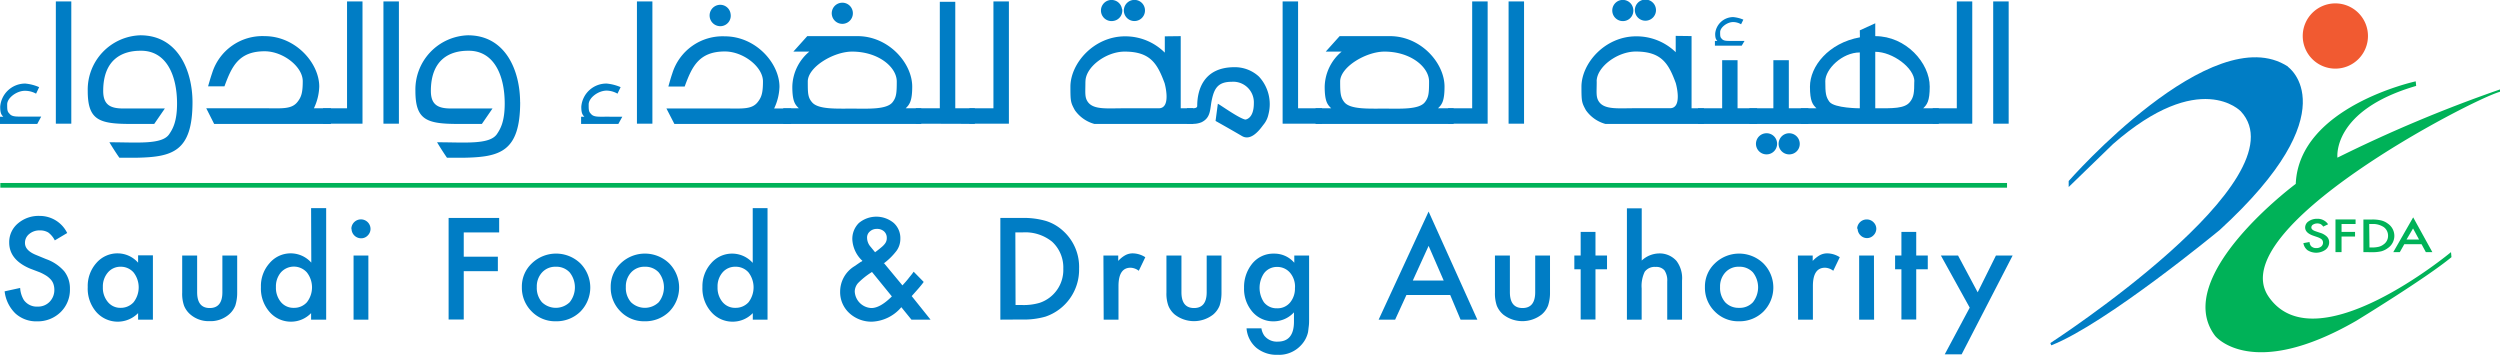 <svg xmlns="http://www.w3.org/2000/svg" viewBox="0 0 383.24 54.35"><defs><style>.cls-1{fill:#00b258;}.cls-2{fill:#007dc5;}.cls-3{fill:#f15a31;}</style></defs><title>sfda_logo_colored</title><g id="Layer_2" data-name="Layer 2"><g id="Layer_1-2" data-name="Layer 1"><path class="cls-1" d="M355.23,33.54a1.92,1.92,0,0,1,1.66.84l-.75.36a1.13,1.13,0,0,0-.41-.39,1.28,1.28,0,0,0-1.15.08.51.51,0,0,0-.26.44c0,.24.22.44.67.59l.62.21a2.58,2.58,0,0,1,1.09.6,1.22,1.22,0,0,1,.35.87,1.41,1.41,0,0,1-.57,1.15,2.47,2.47,0,0,1-2.74.07,1.7,1.7,0,0,1-.64-1.09l.94-.17a1.18,1.18,0,0,0,.22.61,1.07,1.07,0,0,0,.84.32,1.13,1.13,0,0,0,.72-.23.76.76,0,0,0,.24-.87.65.65,0,0,0-.15-.23,1.69,1.69,0,0,0-.28-.19,3.2,3.2,0,0,0-.4-.17l-.59-.2c-.84-.29-1.27-.71-1.27-1.27a1.14,1.14,0,0,1,.54-.95,2.22,2.22,0,0,1,1.32-.38"></path><polygon class="cls-1" points="361.1 34.34 358.95 34.34 358.95 35.55 361.02 35.55 361.02 36.26 358.95 36.26 358.95 38.65 358.02 38.65 358.02 33.64 361.1 33.64 361.1 34.34"></polygon><path class="cls-1" d="M363.23,37.94h.42a4.36,4.36,0,0,0,1-.11,2,2,0,0,0,.74-.36,1.58,1.58,0,0,0,.69-1.33,1.62,1.62,0,0,0-.68-1.34,3,3,0,0,0-1.79-.46h-.42Zm-.93.71v-5h1.29a5.71,5.71,0,0,1,1.47.15,2.84,2.84,0,0,1,1,.49,2.26,2.26,0,0,1,0,3.73,3,3,0,0,1-1,.5,5.92,5.92,0,0,1-1.45.14Z"></path><path class="cls-1" d="M370.83,36.72l-.92-1.7-1,1.7Zm.38.71h-2.64l-.69,1.22h-1l3.05-5.33,2.94,5.33h-1Z"></path><path class="cls-2" d="M350.74,10.21c-11.58-7.59-33.62,17.54-33.62,17.54v.92l6.81-6.6c13.33-11.65,19.58-5,19.58-5,9.62,10.39-29.2,35.52-29.2,35.52l.14.35c8.42-3.3,25.83-17.69,25.83-17.69,20-18.32,10.46-25,10.46-25"></path><path class="cls-1" d="M383.24,14.07v-.36a213,213,0,0,0-24.92,10.46s-.91-7.23,12.07-11l-.07-.7s-17.9,3.86-18.39,15.72c0,0-19.23,14.25-12.35,23.31,0,0,5.54,6.94,21.62-2.32,0,0,10.81-6.6,14.6-9.76l-.07-.77S355,55.9,347.79,45.51s31.09-30.25,35.45-31.44"></path><path class="cls-3" d="M358,.52a5,5,0,1,0,5,5,5,5,0,0,0-5-5"></path><path class="cls-2" d="M.5,17.89c-.26-.27-.47-.5-.47-1.53a3.84,3.84,0,0,1,3.84-3.55A6.85,6.85,0,0,1,6,13.36l-.47,1a3.46,3.46,0,0,0-1.66-.44C2.58,13.89,1.1,15,1.1,16c0,.76,0,1.1.35,1.42.39.53,1.18.45,2.34.45H6.32L5.71,19H0V17.89Z"></path><rect class="cls-2" x="8.56" y="0.22" width="2.37" height="18.74"></rect><path class="cls-2" d="M29.51,15.65c0,7.63-3.11,8.42-8.58,8.53-.69,0-2.63,0-2.63,0s-.64-.89-1.53-2.37c4.26,0,8.05.4,9.16-1.23.5-.74,1.21-1.85,1.21-4.69,0-4.42-1.68-8.19-5.63-8.11-2.64,0-5.69,1.21-5.69,6.16,0,2.16,1.13,2.69,3.08,2.69h6.37L23.64,19H20.08c-4.89,0-6.63-.58-6.63-5.06a8.33,8.33,0,0,1,8.06-8.53c5.84,0,8,5.53,8,10.27"></path><path class="cls-2" d="M32.83,19,31.62,16.6h9.1c2.5,0,4,.18,4.9-1,.58-.74.79-1.42.79-3.16,0-2.21-3-4.58-5.84-4.58-4,0-5.06,2.37-6.16,5.37H31.9s.35-1.26.61-2a8.07,8.07,0,0,1,8.06-5.69c4.73,0,8.37,4.11,8.37,7.74a8.23,8.23,0,0,1-.82,3.32h2.61V19Z"></path><polygon class="cls-2" points="53.2 16.6 53.2 0.22 55.57 0.22 55.57 18.96 49.52 18.96 49.52 16.6 53.2 16.6"></polygon><rect class="cls-2" x="58.78" y="0.22" width="2.37" height="18.74"></rect><path class="cls-2" d="M79.74,15.65c0,7.63-3.11,8.42-8.59,8.53-.68,0-2.63,0-2.63,0s-.63-.89-1.52-2.37c4.26,0,8,.4,9.16-1.23.5-.74,1.21-1.85,1.21-4.69,0-4.42-1.69-8.19-5.64-8.11-2.63,0-5.68,1.21-5.68,6.16,0,2.16,1.13,2.69,3.08,2.69H75.5L73.87,19H70.31c-4.89,0-6.63-.58-6.63-5.06a8.32,8.32,0,0,1,8.05-8.53c5.85,0,8,5.53,8,10.27"></path><path class="cls-2" d="M89.58,17.89c-.26-.27-.47-.5-.47-1.53A3.85,3.85,0,0,1,93,12.81a7,7,0,0,1,2.14.55l-.48,1A3.46,3.46,0,0,0,93,13.89c-1.29,0-2.76,1.1-2.76,2.13,0,.76,0,1.1.34,1.42.4.53,1.18.45,2.34.45H95.4L94.79,19H89.08V17.89Z"></path><rect class="cls-2" x="97.64" y="0.22" width="2.37" height="18.74"></rect><path class="cls-2" d="M112,2.15A1.6,1.6,0,0,1,110.64,4,1.62,1.62,0,1,1,110.2.75,1.6,1.6,0,0,1,112,2.15M103.38,19l-1.22-2.37h9.11c2.5,0,4,.18,4.9-1,.58-.74.79-1.42.79-3.16,0-2.21-3-4.58-5.84-4.58-4,0-5.06,2.37-6.16,5.37h-2.5s.34-1.26.6-2a8.07,8.07,0,0,1,8.06-5.69c4.73,0,8.37,4.11,8.37,7.74a8.23,8.23,0,0,1-.82,3.32h2.61V19Z"></path><path class="cls-2" d="M130.73,1.83a1.62,1.62,0,1,1-1.82-1.4,1.61,1.61,0,0,1,1.82,1.4m6.74,10.66c0-2.21-2.82-4.58-6.85-4.58-2.84,0-6.79,2.37-6.79,4.58,0,1.74,0,2.42.63,3.16.9,1.13,3.64,1,6.14,1s5.34.18,6.24-1c.57-.74.63-1.42.63-3.16m-17.4,4.11h2.39c-.58-.56-1-1.06-1-3.32a7.18,7.18,0,0,1,2.61-5.37h-2.45l2.13-2.37h7.71c4.74,0,8.38,4.11,8.38,7.74,0,2.26-.43,2.76-1,3.32h2.39V19H120.07Z"></path><polygon class="cls-2" points="144.07 16.6 144.07 0.28 146.44 0.28 146.44 16.6 149.44 16.6 149.44 18.99 140.39 18.96 140.39 16.6 144.07 16.6"></polygon><polygon class="cls-2" points="152.29 16.6 152.29 0.22 154.66 0.22 154.66 18.96 148.6 18.96 148.6 16.6 152.29 16.6"></polygon><path class="cls-2" d="M175.51,1.41A1.62,1.62,0,1,1,173.69,0a1.61,1.61,0,0,1,1.82,1.4m-3.48,0a1.6,1.6,0,0,1-1.37,1.81A1.62,1.62,0,1,1,172,1.41m-5.61,11.08c0,1.74-.15,2.47.43,3.21.89,1.13,2.92.9,5.42.9h5.39c2,0,.9-3.85.9-3.85-1.11-3-2.18-4.84-6.13-4.84-2.85,0-6,2.37-6,4.58M181,5.54V16.6h1.9V19H167.77a5.4,5.4,0,0,1-3-2.11c-.63-1.16-.68-1.32-.68-3.58,0-3.63,3.63-7.74,8.37-7.74a8.56,8.56,0,0,1,6.1,2.5l0-2.5Z"></path><path class="cls-2" d="M193,11.75a6.22,6.22,0,0,1,1.45,5.77,3.66,3.66,0,0,1-.82,1.66c-.81,1.13-2,2.39-3.23,1.68-1.93-1.13-4.06-2.32-4.06-2.32l.35-2.63c.15,0,3.18,2.21,4.21,2.42,0,0,1.31-.07,1.31-2.5a3.16,3.16,0,0,0-3.42-3.29c-2.05,0-2.63,1-3,2.66-.34,1.48-.1,2.79-1.58,3.53a3.29,3.29,0,0,1-1.6.24h-.66V16.6h.66c.45,0,.92,0,.92-.37,0-2.48,1-5.93,5.71-5.93A5.43,5.43,0,0,1,193,11.75"></path><polygon class="cls-2" points="202.67 18.96 196.62 18.96 196.62 0.22 198.99 0.22 198.99 16.6 202.67 16.6 202.67 18.96"></polygon><path class="cls-2" d="M219.07,12.49c0-2.21-2.81-4.58-6.84-4.58-2.84,0-6.79,2.37-6.79,4.58,0,1.74.05,2.42.63,3.16.89,1.13,3.63,1,6.13,1s5.35.18,6.24-1c.58-.74.63-1.42.63-3.16m-17.4,4.11h2.4c-.58-.56-1-1.06-1-3.32a7.21,7.21,0,0,1,2.6-5.37h-2.44l2.13-2.37h7.71c4.74,0,8.37,4.11,8.37,7.74,0,2.26-.42,2.76-1,3.32h2.4V19H201.67Z"></path><polygon class="cls-2" points="225.68 16.6 225.68 0.22 228.05 0.22 228.05 18.96 221.99 18.96 221.99 16.6 225.68 16.6"></polygon><rect class="cls-2" x="231.26" y="0.22" width="2.37" height="18.74"></rect><path class="cls-2" d="M253.85,1.41a1.62,1.62,0,0,1-3.21.42,1.62,1.62,0,1,1,3.21-.42m-3.48,0A1.6,1.6,0,0,1,249,3.22,1.62,1.62,0,1,1,248.56,0a1.61,1.61,0,0,1,1.81,1.4m-5.6,11.08c0,1.74-.16,2.47.42,3.21.89,1.13,2.92.9,5.42.9H256c2,0,.89-3.85.89-3.85-1.1-3-2.18-4.84-6.13-4.84-2.84,0-6,2.37-6,4.58m14.55-6.95V16.6h1.9V19H246.11a5.4,5.4,0,0,1-3-2.11c-.63-1.16-.68-1.32-.68-3.58,0-3.63,3.63-7.74,8.37-7.74A8.61,8.61,0,0,1,256.88,8l0-2.5Z"></path><path class="cls-2" d="M263.27,6.28c-.18-.19-.34-.37-.34-1.11a2.78,2.78,0,0,1,2.76-2.55,5.22,5.22,0,0,1,1.56.39l-.35.71a2.49,2.49,0,0,0-1.21-.34c-.92,0-2,.82-2,1.55,0,.53,0,.79.24,1,.29.39.86.34,1.68.34h1.82L267,7h-4.11V6.28ZM264,16.6V9.23h2.36V16.6h3V19l-9.06,0V16.6Z"></path><path class="cls-2" d="M275.88,21.84a1.6,1.6,0,0,1-1.37,1.81,1.62,1.62,0,1,1,1.37-1.81m-3.47,0a1.62,1.62,0,1,1-1.82-1.4,1.61,1.61,0,0,1,1.82,1.4m-.56-5.24V9.23h2.37V16.6h3V19l-9.05,0V16.6Z"></path><path class="cls-2" d="M293.47,12.49c0-2.08-3.35-4.55-6-4.55V16.6c2.63,0,4.53.08,5.34-1,.58-.74.64-1.42.64-3.16m-8.35-4.4c-2.71,0-5.29,2.56-5.29,4.4s.08,2.4.63,3.16c.76,1,4.66,1,4.66,1Zm0-3.39,2.37-1.08V5.54c4.71,0,8.35,4.11,8.35,7.74,0,2.26-.43,2.76-1,3.32h2.39V19H276.06V16.6h2.4c-.58-.56-1-1.06-1-3.32,0-3.11,2.84-6.69,7.66-7.56Z"></path><polygon class="cls-2" points="299.97 16.6 299.97 0.22 302.34 0.22 302.34 18.96 296.28 18.96 296.28 16.6 299.97 16.6"></polygon><rect class="cls-2" x="305.55" y="0.22" width="2.37" height="18.74"></rect><path class="cls-2" d="M10.3,35.72,8.4,36.85a3.43,3.43,0,0,0-1-1.21,2.43,2.43,0,0,0-1.3-.32,2.41,2.41,0,0,0-1.63.56,1.71,1.71,0,0,0-.64,1.37c0,.76.56,1.37,1.69,1.83l1.55.64a6.61,6.61,0,0,1,2.78,1.87,4.25,4.25,0,0,1,.87,2.71,4.77,4.77,0,0,1-1.43,3.55,5,5,0,0,1-3.59,1.41,4.73,4.73,0,0,1-3.34-1.21A5.61,5.61,0,0,1,.71,44.66l2.38-.52A4,4,0,0,0,3.66,46a2.43,2.43,0,0,0,2.12,1,2.44,2.44,0,0,0,1.82-.73,2.58,2.58,0,0,0,.73-1.87,2.72,2.72,0,0,0-.13-.83,2,2,0,0,0-.39-.69,3.46,3.46,0,0,0-.69-.6,7.83,7.83,0,0,0-1-.53L4.6,41.17q-3.19-1.35-3.19-4a3.74,3.74,0,0,1,1.35-2.93A4.86,4.86,0,0,1,6.1,33.1a4.67,4.67,0,0,1,4.2,2.62"></path><path class="cls-2" d="M15.77,44a3.37,3.37,0,0,0,.76,2.29,2.45,2.45,0,0,0,1.95.9,2.64,2.64,0,0,0,2-.86,3.72,3.72,0,0,0,0-4.56,2.59,2.59,0,0,0-2-.88,2.5,2.5,0,0,0-1.95.89A3.27,3.27,0,0,0,15.77,44m5.4-4.86h2.27V49H21.17V48a4.38,4.38,0,0,1-6.4-.16A5.47,5.47,0,0,1,13.45,44a5.29,5.29,0,0,1,1.32-3.68,4.25,4.25,0,0,1,3.31-1.48,4.19,4.19,0,0,1,3.09,1.43Z"></path><path class="cls-2" d="M30.22,39.17v5.62c0,1.62.64,2.43,1.93,2.43s1.94-.81,1.94-2.43V39.17h2.27v5.68a6.45,6.45,0,0,1-.29,2,3.48,3.48,0,0,1-1,1.38,4.31,4.31,0,0,1-2.94,1,4.28,4.28,0,0,1-2.92-1,3.44,3.44,0,0,1-1-1.38,5.52,5.52,0,0,1-.28-2V39.17Z"></path><path class="cls-2" d="M42.3,44a3.41,3.41,0,0,0,.75,2.29,2.48,2.48,0,0,0,2,.9,2.6,2.6,0,0,0,2-.86,3.72,3.72,0,0,0,0-4.56,2.67,2.67,0,0,0-4,0A3.31,3.31,0,0,0,42.3,44m5.39-12.09H50V49H47.69V48a4.25,4.25,0,0,1-3,1.31,4.32,4.32,0,0,1-3.35-1.47A5.43,5.43,0,0,1,40,44a5.24,5.24,0,0,1,1.33-3.67,4.23,4.23,0,0,1,6.39-.07Z"></path><path class="cls-2" d="M56.47,49H54.2V39.17h2.27Zm-2.61-13.9a1.47,1.47,0,0,1,2.94,0,1.43,1.43,0,0,1-.43,1,1.37,1.37,0,0,1-1,.43,1.47,1.47,0,0,1-1.48-1.49"></path><polygon class="cls-2" points="76.52 35.63 71.09 35.63 71.09 39.35 76.32 39.35 76.32 41.57 71.09 41.57 71.09 48.98 68.77 48.98 68.77 33.41 76.52 33.41 76.52 35.63"></polygon><path class="cls-2" d="M82.29,44a3.31,3.31,0,0,0,.79,2.33,3.06,3.06,0,0,0,4.25,0,3.66,3.66,0,0,0,0-4.57,2.77,2.77,0,0,0-2.13-.87,2.74,2.74,0,0,0-2.1.87A3.15,3.15,0,0,0,82.29,44M80,44a4.85,4.85,0,0,1,1.52-3.62,5.36,5.36,0,0,1,7.45,0,5.26,5.26,0,0,1,0,7.39,5.22,5.22,0,0,1-3.77,1.48,5,5,0,0,1-3.7-1.51A5.12,5.12,0,0,1,80,44"></path><path class="cls-2" d="M95.94,44a3.31,3.31,0,0,0,.79,2.33,3.06,3.06,0,0,0,4.25,0,3.66,3.66,0,0,0,0-4.57,2.77,2.77,0,0,0-2.13-.87,2.74,2.74,0,0,0-2.1.87A3.15,3.15,0,0,0,95.94,44m-2.32,0a4.89,4.89,0,0,1,1.52-3.62,5.36,5.36,0,0,1,7.45,0,5.26,5.26,0,0,1,0,7.39,5.22,5.22,0,0,1-3.77,1.48,5,5,0,0,1-3.7-1.51A5.12,5.12,0,0,1,93.62,44"></path><path class="cls-2" d="M110,44a3.41,3.41,0,0,0,.75,2.29,2.48,2.48,0,0,0,2,.9,2.64,2.64,0,0,0,2-.86,3.76,3.76,0,0,0,0-4.56,2.59,2.59,0,0,0-2-.88,2.53,2.53,0,0,0-2,.89A3.26,3.26,0,0,0,110,44m5.39-12.09h2.27V49H115.4V48a4.25,4.25,0,0,1-3,1.31A4.32,4.32,0,0,1,109,47.79,5.43,5.43,0,0,1,107.68,44,5.24,5.24,0,0,1,109,40.37a4.23,4.23,0,0,1,6.39-.07Z"></path><path class="cls-2" d="M134.16,38.65l.2-.14c.33-.25.6-.47.81-.65a3.2,3.2,0,0,0,.46-.47,1.38,1.38,0,0,0,.31-.92,1.3,1.3,0,0,0-.42-1,1.56,1.56,0,0,0-1.1-.38,1.53,1.53,0,0,0-1.07.39,1.21,1.21,0,0,0-.43,1,2.12,2.12,0,0,0,.54,1.35l.58.71.12.15m-.49,3-.13.09a11.31,11.31,0,0,0-2,1.61,2,2,0,0,0-.51,1.28,2.67,2.67,0,0,0,2.55,2.55c.91,0,1.95-.6,3.14-1.78Zm1.86-1.33,2.81,3.39.09-.1c.3-.33.59-.65.86-1s.53-.63.77-1l1.54,1.57c-.19.27-.44.58-.75.94s-.67.76-1.09,1.23L142.65,49h-2.93l-1.55-1.91a6.22,6.22,0,0,1-4.46,2.22A5,5,0,0,1,130.2,48a4.36,4.36,0,0,1-1.41-3.29A4.57,4.57,0,0,1,131,40.8l1-.69.06,0,.15-.12a4.8,4.8,0,0,1-1.55-3.24,3.41,3.41,0,0,1,1-2.56,4.17,4.17,0,0,1,5.36,0,3.14,3.14,0,0,1,1,2.42,3.09,3.09,0,0,1-.58,1.83,9.76,9.76,0,0,1-2.05,2"></path><path class="cls-2" d="M155.68,46.76h1.06a8.6,8.6,0,0,0,2.64-.34A5.31,5.31,0,0,0,163,41.19a5.37,5.37,0,0,0-1.72-4.14,6.53,6.53,0,0,0-4.57-1.42h-1.06ZM153.35,49V33.41h3.27a12.25,12.25,0,0,1,3.72.46A6.94,6.94,0,0,1,163,35.42a7.43,7.43,0,0,1,2.42,5.77,7.59,7.59,0,0,1-5.16,7.35,12,12,0,0,1-3.67.44Z"></path><path class="cls-2" d="M169.15,39.17h2.27V40a4.17,4.17,0,0,1,1.11-.89,2.38,2.38,0,0,1,1.17-.27,3.67,3.67,0,0,1,1.87.59l-1,2.08a2.17,2.17,0,0,0-1.26-.47c-1.23,0-1.85.94-1.85,2.81V49h-2.27Z"></path><path class="cls-2" d="M181.11,39.17v5.62c0,1.62.64,2.43,1.93,2.43s1.94-.81,1.94-2.43V39.17h2.27v5.68a6.45,6.45,0,0,1-.29,2,3.48,3.48,0,0,1-1,1.38,4.79,4.79,0,0,1-5.86,0,3.44,3.44,0,0,1-1-1.38,5.49,5.49,0,0,1-.29-2V39.17Z"></path><path class="cls-2" d="M198.52,44.08a3.29,3.29,0,0,0-.77-2.28,2.56,2.56,0,0,0-2-.88,2.45,2.45,0,0,0-2,1,4,4,0,0,0,0,4.41,2.45,2.45,0,0,0,2,.93,2.49,2.49,0,0,0,2.06-.94,3.35,3.35,0,0,0,.7-2.2m2.17,4.67c0,.47,0,.87-.05,1.23s-.07.66-.12.93a4.22,4.22,0,0,1-1,1.9,4.58,4.58,0,0,1-3.66,1.54,4.9,4.9,0,0,1-3.24-1.06,4.36,4.36,0,0,1-1.52-3h2.28a2.65,2.65,0,0,0,.44,1.12,2.44,2.44,0,0,0,2.06.92q2.49,0,2.49-3.06V47.88a4.24,4.24,0,0,1-3.12,1.38A4.19,4.19,0,0,1,192,47.81a5.38,5.38,0,0,1-1.29-3.68,5.67,5.67,0,0,1,1.2-3.65,4.16,4.16,0,0,1,3.41-1.6,4,4,0,0,1,3.09,1.4V39.17h2.27Z"></path><path class="cls-2" d="M221.31,43,219,37.69,216.58,43Zm1,2.22H215.6L213.87,49h-2.53L219,32.43,226.47,49H223.9Z"></path><path class="cls-2" d="M231.46,39.17v5.62c0,1.62.65,2.43,1.94,2.43s1.94-.81,1.94-2.43V39.17h2.27v5.68a6.16,6.16,0,0,1-.3,2,3.39,3.39,0,0,1-1,1.38,4.79,4.79,0,0,1-5.86,0,3.54,3.54,0,0,1-1-1.38,5.75,5.75,0,0,1-.28-2V39.17Z"></path><polygon class="cls-2" points="244.58 41.28 244.58 48.98 242.31 48.98 242.31 41.28 241.34 41.28 241.34 39.17 242.31 39.17 242.31 35.55 244.58 35.55 244.58 39.17 246.35 39.17 246.35 41.28 244.58 41.28"></polygon><path class="cls-2" d="M249.4,31.94h2.27v8a4,4,0,0,1,2.67-1.09A3.44,3.44,0,0,1,257,40a4.39,4.39,0,0,1,.85,3v6h-2.27V43.16a2.79,2.79,0,0,0-.42-1.71,1.63,1.63,0,0,0-1.35-.53,1.88,1.88,0,0,0-1.68.74,5,5,0,0,0-.47,2.56V49H249.4Z"></path><path class="cls-2" d="M263.68,44a3.35,3.35,0,0,0,.78,2.33,2.8,2.8,0,0,0,2.13.86,2.74,2.74,0,0,0,2.13-.86,3.7,3.7,0,0,0,0-4.57,2.77,2.77,0,0,0-2.13-.87,2.71,2.71,0,0,0-2.1.87,3.15,3.15,0,0,0-.81,2.24m-2.32,0a4.85,4.85,0,0,1,1.52-3.62,5.35,5.35,0,0,1,7.44,0,5.24,5.24,0,0,1,0,7.39,5.18,5.18,0,0,1-3.76,1.48,5,5,0,0,1-3.7-1.51A5.08,5.08,0,0,1,261.36,44"></path><path class="cls-2" d="M275.61,39.17h2.27V40a4.51,4.51,0,0,1,1.11-.89,2.41,2.41,0,0,1,1.17-.27,3.64,3.64,0,0,1,1.87.59l-1,2.08a2.17,2.17,0,0,0-1.26-.47c-1.24,0-1.86.94-1.86,2.81V49h-2.27Z"></path><path class="cls-2" d="M287.29,49H285V39.17h2.27Zm-2.6-13.9a1.47,1.47,0,0,1,1.46-1.46,1.43,1.43,0,0,1,1.05.43,1.39,1.39,0,0,1,.43,1,1.43,1.43,0,0,1-.43,1,1.39,1.39,0,0,1-1,.43,1.4,1.4,0,0,1-1-.43,1.43,1.43,0,0,1-.43-1.06"></path><polygon class="cls-2" points="293.75 41.28 293.75 48.98 291.48 48.98 291.48 41.28 290.51 41.28 290.51 39.17 291.48 39.17 291.48 35.55 293.75 35.55 293.75 39.17 295.52 39.17 295.52 41.28 293.75 41.28"></polygon><polygon class="cls-2" points="301.95 47.16 297.53 39.17 300.16 39.17 303.17 44.81 305.97 39.17 308.53 39.17 300.71 54.32 298.12 54.32 301.95 47.16"></polygon><rect class="cls-1" x="0.05" y="28.05" width="307.62" height="0.72"></rect></g></g></svg>